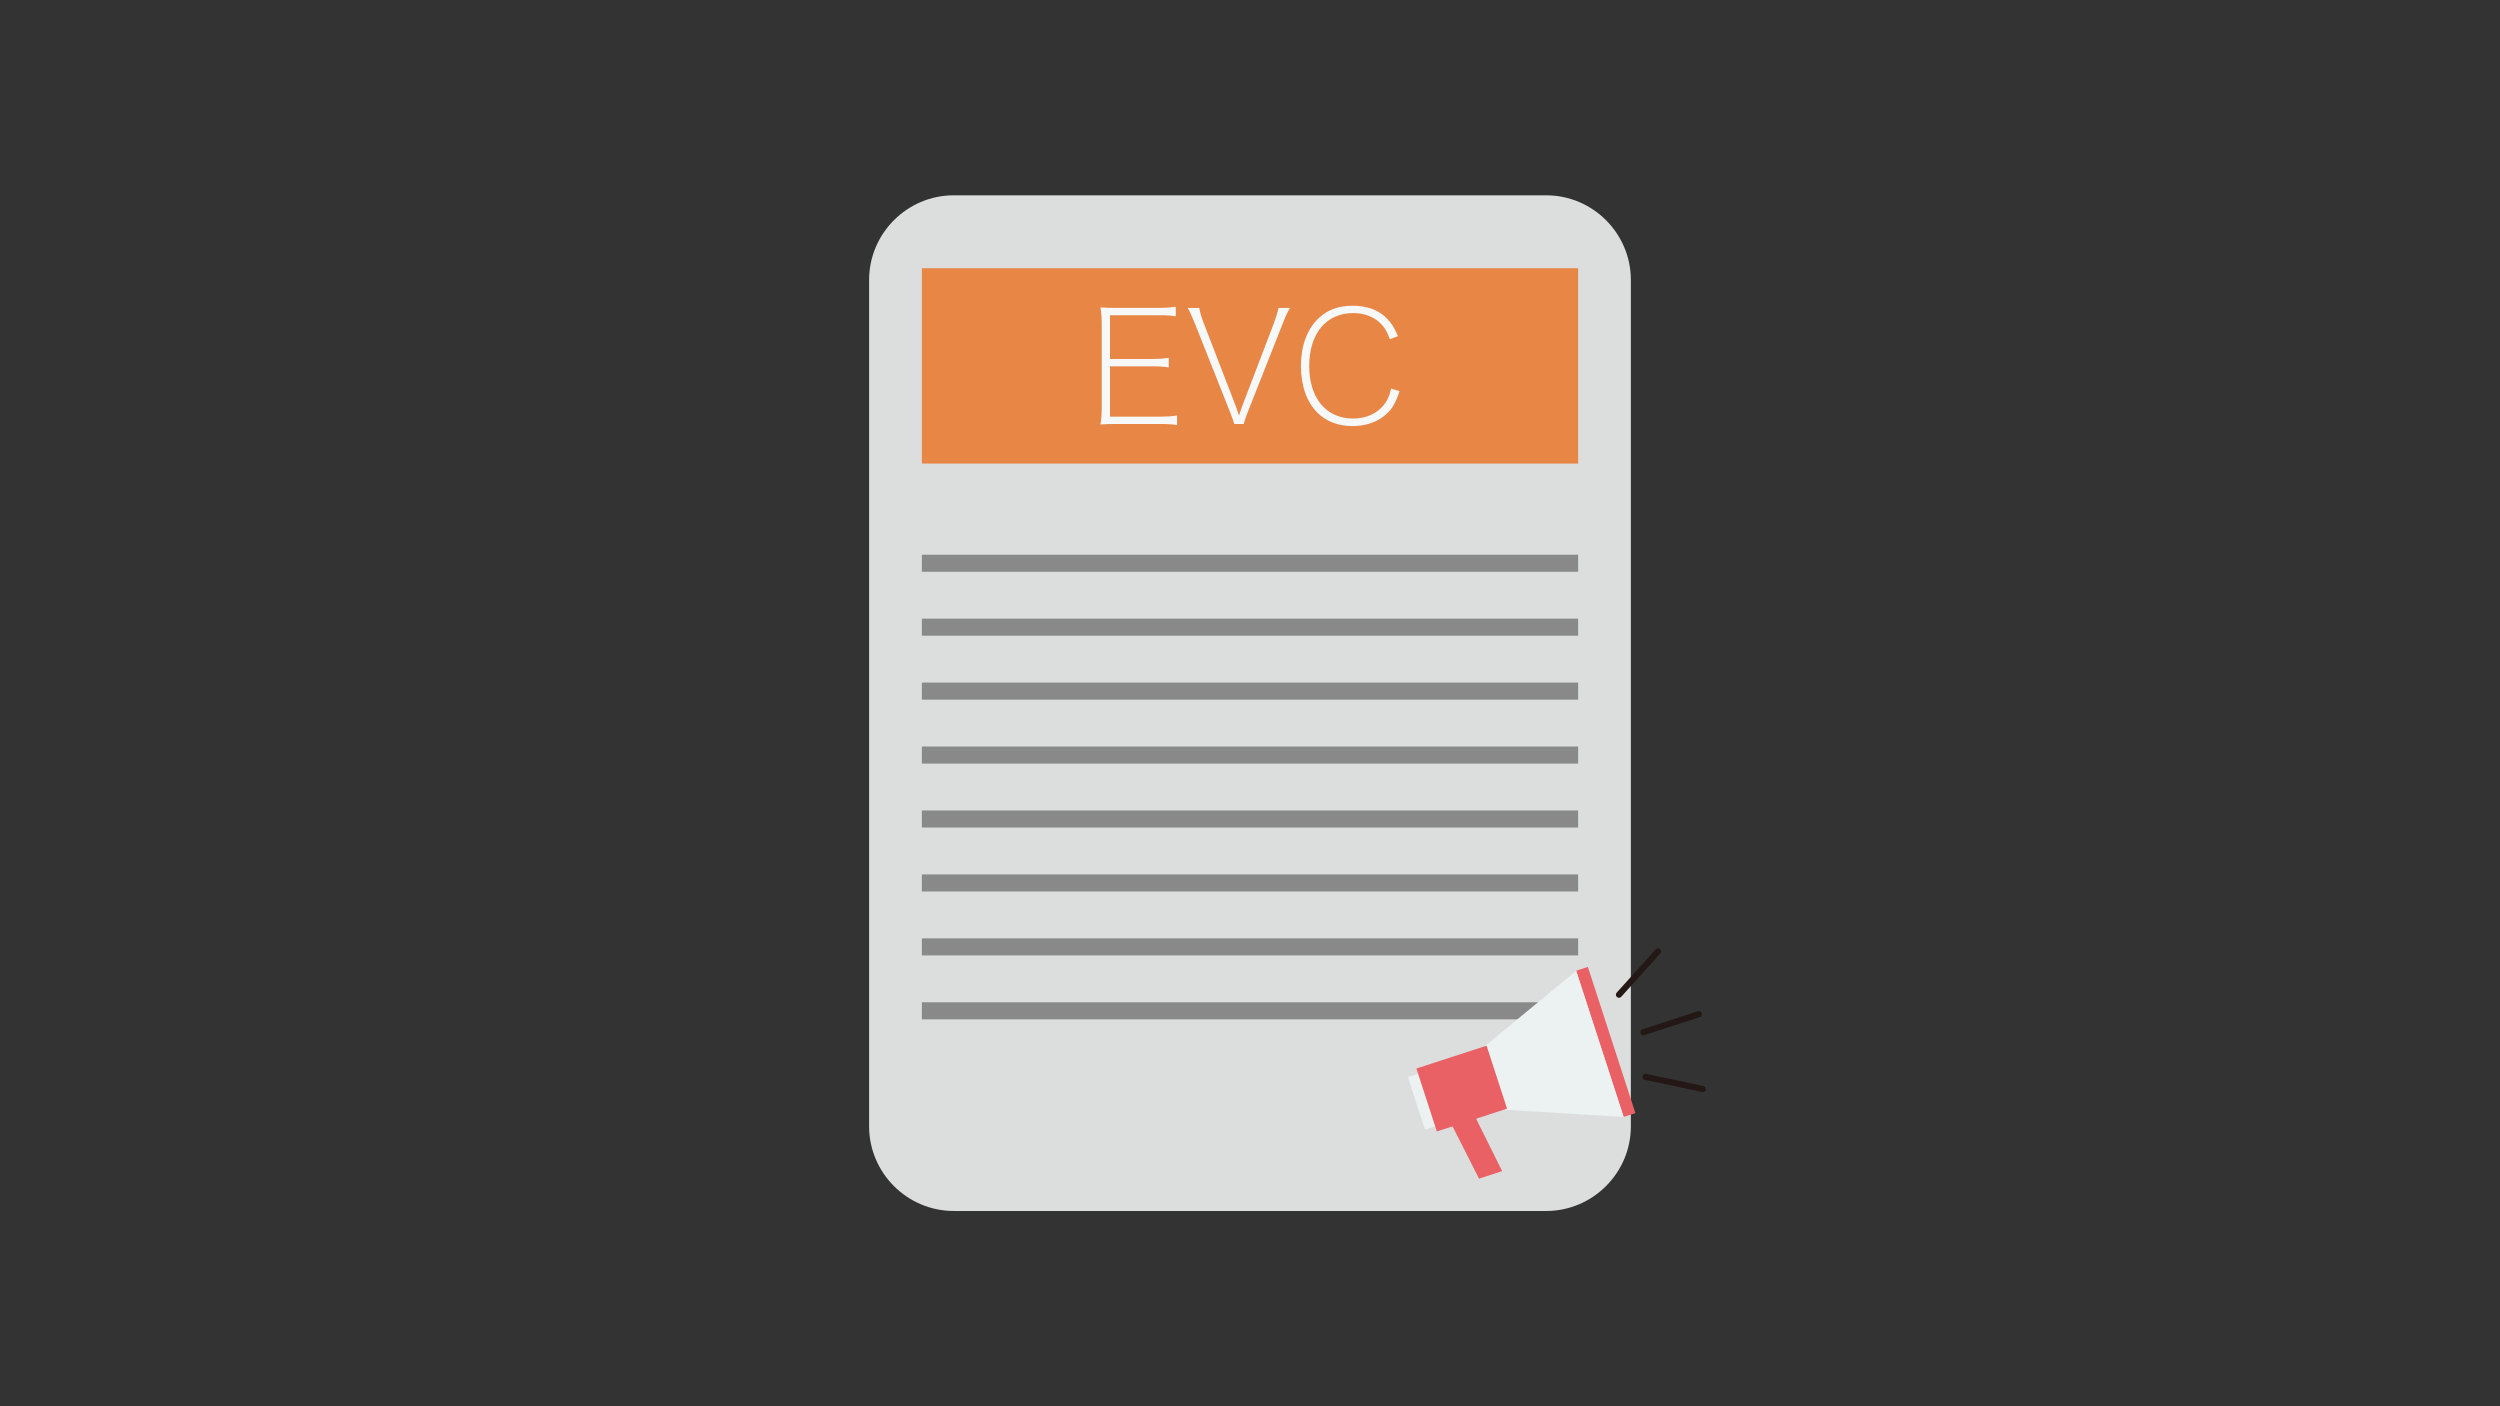 <?xml version="1.0" encoding="UTF-8"?>
<svg id="_レイヤー_1" data-name="レイヤー_1" xmlns="http://www.w3.org/2000/svg" version="1.1" viewBox="0 0 640 360">
  <rect x="0" y="0" width="640" height="360" fill="#333333" stroke="none"/>
  <!-- Generator: Adobe Illustrator 30.0.0, SVG Export Plug-In . SVG Version: 2.1.1 Build 123)  -->
  <defs>
    <style>
      .st0 {
        fill: #898989;
      }

      .st1 {
        fill: #231815;
      }

      .st2 {
        fill: #e96165;
      }

      .st3 {
        fill: #ecf1f1;
      }

      .st4 {
        fill: #f7f8f8;
      }

      .st5 {
        fill: #dcdddd;
      }

      .st6 {
        fill: #e88645;
      }
    </style>
  </defs>
  <g>
    <path class="st5" d="M417.5,71.67c0-11.92-9.75-21.67-21.67-21.67h-151.67c-11.92,0-21.67,9.75-21.67,21.67v216.67c0,11.92,9.75,21.67,21.67,21.67h151.67c11.92,0,21.67-9.75,21.67-21.67v-150.42h0s0-66.25,0-66.25Z"/>
    <g>
      <rect class="st0" x="236" y="142" width="168" height="4.37"/>
      <rect class="st0" x="236" y="158.37" width="168" height="4.37"/>
      <rect class="st0" x="236" y="174.74" width="168" height="4.37"/>
      <rect class="st0" x="236" y="191.11" width="168" height="4.37"/>
      <rect class="st0" x="236" y="207.48" width="168" height="4.37"/>
      <rect class="st0" x="236" y="223.85" width="168" height="4.37"/>
      <rect class="st0" x="236" y="240.22" width="168" height="4.37"/>
      <rect class="st0" x="236" y="256.58" width="168" height="4.37"/>
    </g>
    <g>
      <rect class="st6" x="236" y="68.67" width="168" height="50"/>
      <g>
        <path class="st4" d="M301.32,108.82c-1.28-.2-2.2-.28-4.16-.28h-11.4c-1.64,0-2.72.04-4.04.12.24-1.48.32-2.72.32-4.52v-21.16c0-1.48-.08-2.68-.32-4.28,1.36.08,2.4.12,4.04.12h11.08c1.64,0,2.68-.08,4.16-.28v2.44c-1.28-.2-2.24-.28-4.16-.28h-12.68v11.2h10.88c1.64,0,2.68-.08,4.16-.28v2.44c-1.28-.2-2.24-.28-4.16-.28h-10.88v12.88h13c1.64,0,2.68-.08,4.16-.28v2.44Z"/>
        <path class="st4" d="M316.24,103.67c.12.32.72,2,.96,2.72.36-1.16.6-1.88.92-2.72l7.96-20.84c.64-1.72,1.08-3.16,1.2-4h2.96c-.64,1.04-1.08,2-2.08,4.56l-8.52,21.56c-.72,1.8-1.04,2.76-1.24,3.6h-2.44c-.2-.8-.36-1.24-1.28-3.6l-8.56-21.56c-1.04-2.56-1.56-3.76-2.08-4.56h2.96c.28,1.36.6,2.48,1.2,4l8.04,20.84Z"/>
        <path class="st4" d="M355.8,86.83c-.68-1.84-1.12-2.64-1.96-3.6-1.76-2-4.32-3.08-7.44-3.08-6.88,0-11.24,5.24-11.24,13.52s4.36,13.48,11.24,13.48c3.36,0,6.16-1.28,7.96-3.6.92-1.24,1.36-2.24,1.76-4.08l2.16.68c-.68,2.08-1.12,3-1.88,4.16-2.2,3.08-5.76,4.76-10.2,4.76-3.6,0-6.68-1.16-8.88-3.36-2.8-2.76-4.28-6.96-4.28-12s1.48-9.24,4.32-12.04c2.24-2.28,5.2-3.4,8.92-3.4s6.56,1.08,8.64,3.12c1.28,1.28,1.96,2.36,2.96,4.68l-2.08.76Z"/>
      </g>
    </g>
  </g>
  <g>
    <rect class="st2" x="409.5" y="247.08" width="3.15" height="39.36" transform="translate(-62.33 140.14) rotate(-18.01)"/>
    <polygon class="st3" points="415.66 285.96 385.26 284.1 380 267.91 403.5 248.53 415.66 285.96"/>
    <rect class="st3" x="362.46" y="274.54" width="5.51" height="14.17" transform="translate(-69.17 126.69) rotate(-18.01)"/>
    <rect class="st2" x="364.75" y="270.23" width="18.89" height="16.95" transform="translate(-67.83 129.32) rotate(-18.01)"/>
    <polygon class="st2" points="384.55 299.81 378.63 301.73 370.45 285.58 376.07 282.74 384.55 299.81"/>
    <g>
      <path class="st1" d="M435.16,260.37l-14.22,4.62c-.41.13-.86-.09-.99-.51s.09-.86.51-.99l14.22-4.62c.41-.13.86.09.99.51s-.09.86-.51.99Z"/>
      <path class="st1" d="M414.7,255.39c-.26.08-.55.03-.77-.16-.32-.29-.35-.79-.06-1.11l10.01-11.11c.29-.32.79-.35,1.11-.06.32.29.35.79.06,1.11l-10.01,11.11c-.1.11-.21.18-.34.22Z"/>
      <path class="st1" d="M436.16,279.54c-.13.04-.27.05-.41.02l-14.63-3.11c-.43-.09-.7-.51-.61-.93.09-.43.51-.7.93-.61l14.63,3.11c.43.09.7.51.61.93-.06.29-.27.5-.53.59Z"/>
    </g>
  </g>
</svg>